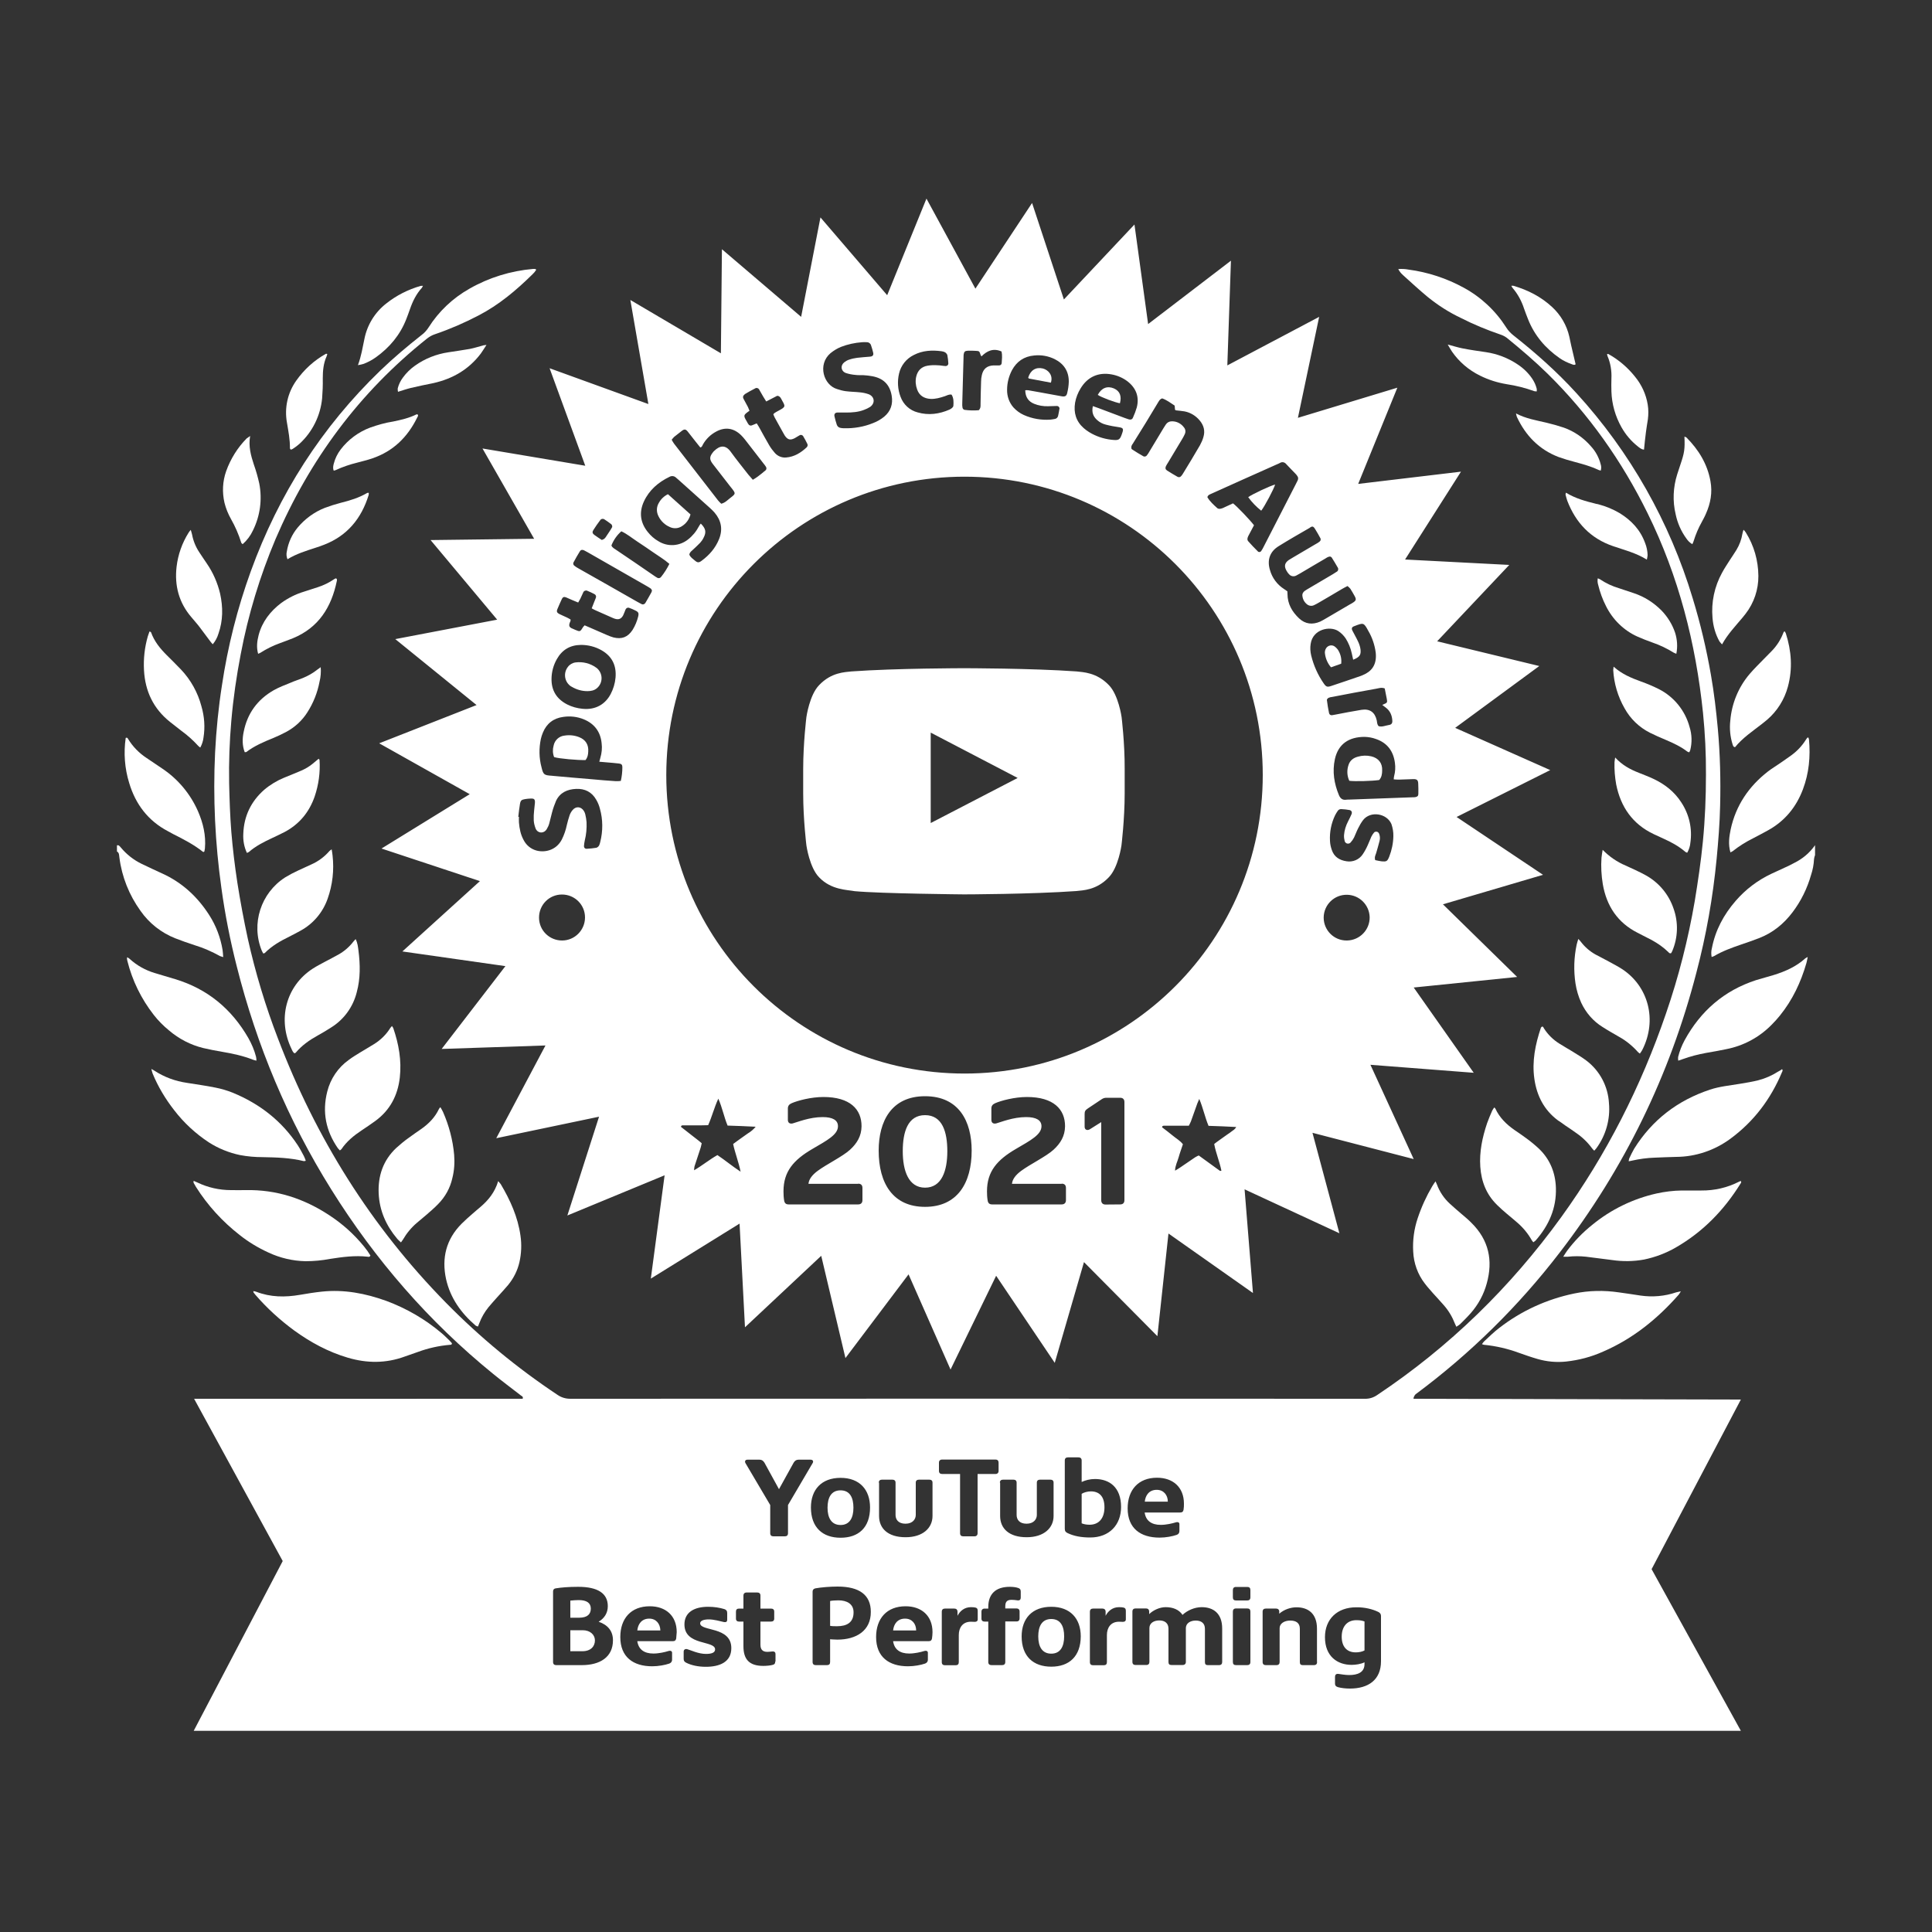 <?xml version="1.0" encoding="utf-8"?>
<!-- Generator: Adobe Illustrator 26.0.1, SVG Export Plug-In . SVG Version: 6.00 Build 0)  -->
<svg version="1.1" id="b340caa6-704e-4f60-95f4-53dc6943dae7"
	 xmlns="http://www.w3.org/2000/svg" xmlns:xlink="http://www.w3.org/1999/xlink" x="0px" y="0px" viewBox="0 0 1500 1500"
	 style="enable-background:new 0 0 1500 1500;" xml:space="preserve">
<rect x="0" y="0" width="1500" height="1500" fill="#333333" stroke="none"/>
<style type="text/css">
	.st0{fill:#FFFFFF;}
</style>
<g id="Artwork_5_00000086676840827519973360000017079428495414086290_">
	<path class="st0" d="M291.7,277.5c10.8-7.7,19-17.5,23.8-29.9c1-2.5,1.9-5.1,2.8-7.6c2.1-6.1,4.9-11.8,9.3-16.6
		c0.3-0.5,0.6-1,0.8-1.5c-0.6,0-1.3,0-1.9,0.1c-9.7,2.8-18.8,7.4-26.7,13.7c-8.8,6.9-14.8,16.7-16.9,27.6c-1.4,6.6-2.4,13.2-5,20.2
		c1.9-0.4,3-0.5,4.1-0.9C285.4,281.4,288.7,279.6,291.7,277.5z"/>
	<path class="st0" d="M1183.2,239.4c1,2.9,2.1,5.7,3.2,8.5c5,12.6,13.4,22.4,24.4,30.1c3,2.1,6.4,3.7,9.9,4.9
		c0.8,0.3,1.8,0.7,2.6-0.1c-1.2-5-2.4-10-3.5-14.9c-0.5-2.2-0.9-4.4-1.4-6.6c-2-8.8-6.7-16.8-13.3-22.9c-8.6-8-18.8-13.2-30-16.5
		c-0.6-0.1-1.1-0.1-1.7,0c0.3,0.6,0.6,1.2,1,1.7C1178.3,228.1,1181.3,233.6,1183.2,239.4z"/>
	<path class="st0" d="M179.3,402.9c3.3,5.8,6,12,8,18.4c0.1,0.4,0.6,0.7,1.1,1.2c3.4-3,6.1-6.6,8-10.7c5.6-11.3,7.3-24.1,4.9-36.4
		c-1.1-5-2.5-9.9-4.2-14.7c-2.3-7-4.3-14.1-2.9-22.2c-0.9,0.6-1.8,1.2-2.7,1.9c-7.1,7.2-12.5,15.9-15.9,25.4
		c-2.8,7.9-3.2,16.4-1.3,24.6C175.4,394.8,177.1,399,179.3,402.9z"/>
	<path class="st0" d="M1251.1,293.9c-0.1,3.3-0.1,6.7,0,10c0.3,9.8,3,19.3,7.8,27.8c3.2,5.7,7.5,10.8,12.7,14.9
		c1.3,1,2.6,2.3,4.8,2.5c0.5-4.8,0.9-9.2,1.5-13.6c0.4-3.3,1-6.6,1.5-9.9c0.5-3.8,0.5-7.7-0.1-11.4c-1.3-8.1-4.8-15.6-10-21.9
		c-5.7-7.1-12.7-13.1-20.7-17.5c-0.2-0.1-0.5,0.1-0.9,0.2c0.1,0.4,0.2,0.9,0.3,1.3C1250.4,281.8,1251.4,287.9,1251.1,293.9z"/>
	<path class="st0" d="M287.6,331.9c-9.2,3.4-17.3,9.4-23.2,17.2c-2.4,3.2-4.2,6.8-5.2,10.7c-0.5,1.8-0.9,3.6-0.1,5.6
		c0.5-0.1,1-0.2,1.5-0.4c5.4-2.5,11-4.4,16.7-5.8c4-1.1,8-2,12-3.4c16-5.5,27.1-16.4,34.5-31.4c0.4-0.8,1.2-1.6,0.5-2.6
		c-0.3,0-0.7-0.2-0.9-0.1c-5.8,2.9-12,4.3-18.3,5.6C299.2,328.2,293.3,329.9,287.6,331.9z"/>
	<path class="st0" d="M1309.3,418.1c1.2,1.8,2.7,3.3,4.6,4.4c0.4-0.7,0.7-1.5,1-2.3c1.6-5.2,3.7-10.2,6.4-15
		c1.1-2.1,2.3-4.2,3.2-6.4c3.6-8.1,5.1-16.4,3.5-25.2c-2.4-13.4-9.2-24.4-18.6-33.9c-0.5-0.3-1-0.6-1.6-0.7c0.4,9.7,0,12.5-3.2,21.9
		c-0.8,2.4-1.6,4.9-2.4,7.3c-3.2,10.1-3.7,20.9-1.2,31.2C1302.4,406.1,1305.2,412.5,1309.3,418.1z"/>
	<path class="st0" d="M1372.6,599c-14.9,11.6-24.9,26.4-28.9,44.9c-1.2,5.8-2,11.6-0.2,17.9c0.6-0.3,1.2-0.6,1.7-0.9
		c4.9-3.9,10.2-7.2,15.8-10c4-2.1,7.9-4.1,11.8-6.3c13-7.2,21.8-18,27-31.8c4.7-12.5,5.9-25.4,4.7-38.6c-0.1-0.6-0.3-1.1-0.5-1.6
		c-0.4,0.1-0.7,0-0.7,0.1c-0.5,0.6-1,1.2-1.4,1.9c-2.9,4.6-6.7,8.6-11.1,11.8c-3,2.2-6,4.2-9,6.3S1375.4,596.8,1372.6,599z"/>
	<path class="st0" d="M1335,498c0.6,0.8,1.3,1.6,2,2.3c4.4-8,10.4-14.2,15.9-20.8c0.8-1,1.6-2,2.4-3c6.5-8.4,10-18.8,9.9-29.4
		c-0.1-11.9-3.4-23.5-9.7-33.6c-0.5-0.8-1.1-1.5-1.8-2.2c-0.4,1-0.7,2-0.9,3.1c-0.7,4.4-2.3,8.7-4.6,12.5c-1.6,2.7-3.5,5.3-5.2,8
		c-2,3.2-4.2,6.4-6,9.8c-5.9,10.7-8.5,22.9-7.4,35.1C1330.1,486.2,1331.9,492.5,1335,498z"/>
	<path class="st0" d="M1343.4,559.5c-0.7,6.2-0.1,12.5,1.8,18.5c0.3,0.8,0.4,1.9,1.9,2.1c5.9-7.3,13.8-12.5,21.2-18.3
		c1.2-1,2.5-2,3.7-3c7.8-6.7,13.4-15.6,16.1-25.6c3.8-14,2.8-27.8-1.6-41.5c-0.2-0.5-0.5-1-0.8-1.5c-0.4,0.2-0.6,0.2-0.7,0.3
		c-0.2,0.4-0.5,0.8-0.6,1.3c-2,5.1-5,9.7-8.8,13.6c-2,2.1-4.1,4.1-6,6.1c-3.8,3.9-7.7,7.7-11.2,11.8
		C1349.7,533.5,1344.5,546.2,1343.4,559.5z"/>
	<path class="st0" d="M225.1,348.1c0,0.2,0.3,0.5,0.6,1c0.6-0.1,1.1-0.3,1.6-0.6c1.9-1.2,3.6-2.5,5.3-4c10-9.2,16.2-21.8,17.5-35.3
		c0.4-5.1,0.6-10.2,0.5-15.3c0-6,0.5-11.8,3-17.3c0.2-0.6,0.4-1.2,0.5-1.8c-0.5-0.1-0.9-0.2-1.1-0.1c-9.1,5.1-16.9,12.2-22.9,20.7
		c-6.8,9.5-9.4,21.3-7.3,32.8C223.9,334.8,225.2,341.4,225.1,348.1z"/>
	<path class="st0" d="M186,958.8c6.9,5.5,14.4,10,22.5,13.7c9,4.2,18.8,6.5,28.7,6.7c6.4,0,12.8-0.6,19.1-1.8
		c9.6-1.5,19.3-2.8,29.1-1.7c0.7,0.1,1.6,0.4,2.2-0.9c-1.5-2.5-3.2-4.9-5.1-7.2c-7.6-9.3-16.6-17.4-26.7-24
		c-19.7-13-41.2-20.1-65-19.6c-3.8,0.1-7.7,0-11.5,0c-9,0-17.9-2-26-5.9c-0.8-0.4-1.7-0.7-3-1.3c0,1-0.1,1.3,0,1.5
		c0.6,1.1,1.2,2.2,1.9,3.3C161.3,936,172.8,948.5,186,958.8z"/>
	<path class="st0" d="M186.4,896.8c5.8,1.1,11.7,1.6,17.6,1.6c10.7,0.2,21.4,0.5,31.9,3.1c0.5,0,1-0.1,1.5-0.3
		c-0.4-1.2-0.9-2.5-1.5-3.7c-1.5-2.8-3-5.7-4.7-8.3c-12.5-19-29.7-32.3-50.7-40.9c-4.3-1.7-8.7-3-13.3-3.9
		c-7.4-1.5-14.8-2.5-22.2-3.7c-8.9-1.3-17.4-4.4-24.9-9.3c-0.6-0.4-1.4-0.8-2.6-1.5c0.3,1.2,0.6,2.4,1,3.6
		c4.2,10.2,9.9,19.7,16.7,28.4c7.5,9.8,16.6,18.2,26.9,25C169.6,891.7,177.8,895,186.4,896.8z"/>
	<path class="st0" d="M136.1,728.5c4.9,1.9,9.9,3.7,14.9,5.3c6.9,2.1,13.5,5,19.8,8.5c0.8,0.3,1.7,0.6,2.5,0.8
		c-0.2-2.2-0.2-3.9-0.5-5.6c-1.6-9.6-5.1-18.9-10.4-27.1c-9.1-14.2-21-25.2-36.4-32.2c-5.4-2.5-10.7-4.9-16-7.5
		c-6.2-3-11.7-7.3-16.1-12.6c-0.5-0.6-1-1.2-1.7-1.7c-0.3-0.2-0.9-0.1-1.4-0.1v4.8c1.9,1,1.6,3,1.9,4.7c1.9,15,7.6,29.2,16.4,41.4
		C115.8,716.8,125.2,724.2,136.1,728.5z"/>
	<path class="st0" d="M130.3,645.3c1.4,0.8,2.8,1.5,4.2,2.3c8,4,15.9,8.1,23,13.7c0.2,0.1,0.4,0.2,0.6,0.2c0.4-0.3,0.5-0.4,0.6-0.5
		c0.2-0.8,0.3-1.6,0.4-2.3c0.9-10.1-1.4-19.7-5.4-28.9c-5.9-13.4-15.4-24.8-27.6-33c-4.1-2.8-8.2-5.5-12.3-8.3
		c-5.8-3.8-10.7-8.8-14.3-14.7c-0.4-0.7-0.7-1.4-1.9-0.9c-1.7,11.7-0.8,23.7,2.7,35C105.2,624.3,114.9,637.2,130.3,645.3z"/>
	<path class="st0" d="M132,560.5c2.9,2.3,5.8,4.5,8.7,6.8c4.8,3.5,9.2,7.4,13.2,11.8c0.5,0.5,1,0.9,1.6,1.3c1.3-2.4,2.2-5.1,2.5-7.8
		c1.3-8.1,0.7-16.3-1.6-24.2c-2.8-10.7-8.3-20.6-15.9-28.6c-3.6-3.8-7.4-7.5-11.1-11.2c-5.1-5.1-9.6-10.6-12.1-17.6
		c-0.1-0.3-0.7-0.5-1.1-0.8c-0.3,0.5-0.5,1-0.6,1.4c-0.3,0.8-0.5,1.5-0.8,2.3c-2.5,8.6-3.5,17.6-3,26.5
		C112.7,536.7,119.1,550.2,132,560.5z"/>
	<path class="st0" d="M131.2,800c7.7,6.6,16.8,11.3,26.6,13.7c4.8,1.1,9.7,2.1,14.6,2.9c8.2,1.4,16.3,3.1,24.1,6.2
		c0.7,0.3,1.5,0.4,2.6,0.7c0-1-0.1-2-0.3-3c-1.3-5.1-3.4-10-6-14.6c-13-22.6-31.7-38.1-56.8-45.7c-5.4-1.6-10.7-3.2-16.1-4.8
		c-7.1-2.2-13.6-5.8-19.1-10.8c-0.6-0.5-1.2-0.9-1.9-1.4c-0.2,0.3-0.3,0.5-0.3,0.6c0,0.8,0.1,1.6,0.3,2.3
		c3.8,15.2,10.8,29.5,20.5,41.9C122.9,792.5,126.9,796.5,131.2,800z"/>
	<path class="st0" d="M250,1002.8c-5.7,0.6-11.4,1.5-17.1,2.5c-11.6,2-22.9,1.9-34-2.4c-0.7-0.2-1.4-0.4-2.2-0.5
		c0.1,0.7,0.1,0.9,0.1,1c0.5,0.6,1,1.3,1.5,1.9c8.9,10.3,19,19.5,30,27.6c12.8,9.3,26.5,16.7,41.7,21.2c14.9,4.4,29.6,4.5,44.3-0.9
		c3.3-1.2,6.6-2.3,10-3.5c8.1-3,16.6-4.9,25.2-5.6c0.6,0,1.3,0,1.4-1.2c-0.5-0.6-1.1-1.3-1.8-2c-2.1-2-4.1-4.1-6.3-5.9
		c-12.7-10.8-27.3-19.2-42.9-25C283.8,1004.2,267.3,1001,250,1002.8z"/>
	<path class="st0" d="M200.8,493.1c-1.2,4.7-1.8,9.4-0.4,14.5c0.6-0.2,1.2-0.5,1.8-0.8c4.7-3,9.7-5.5,15-7.4
		c3.4-1.3,6.9-2.5,10.3-3.9c19.9-8.2,29.8-24.1,34-44.4c0.1-0.7,0.4-1.5-0.6-2.1c-0.4,0.1-0.8,0.3-1.2,0.5c-4.1,2.8-8.5,5-13.3,6.5
		c-3.5,1.2-7,2.2-10.5,3.4c-6.3,1.9-12.2,4.9-17.5,8.7C209.8,474.6,203.5,482.8,200.8,493.1z"/>
	<path class="st0" d="M1189.6,294c-3-4.4-6.8-8.1-11.2-11c-7.4-5-15.9-8.3-24.8-9.6c-6-0.9-12-1.7-18-2.9c-3.6-0.7-7-1.8-11.6-3
		c1.4,2.3,2.3,4,3.4,5.6c5.5,7.9,12.9,14.2,21.6,18.5c6.6,3.3,13.6,5.5,20.9,6.7c7.3,1.1,14.4,2.9,21.3,5.4c0.6,0.1,1.3,0.2,1.9,0.2
		c0.1-0.7,0.1-1.4,0-2.1C1192.4,299,1191.2,296.4,1189.6,294z"/>
	<path class="st0" d="M1290.1,474.1c-6.1-6.2-13.5-10.9-21.7-13.6c-3.8-1.3-7.6-2.5-11.4-3.8c-5.2-1.5-10.2-3.9-14.7-6.9
		c-0.6-0.3-1.2-0.6-1.8-0.8c-0.3,1.7-0.2,3.4,0.3,5c1.4,5.8,3.4,11.3,6.1,16.6c5.2,10.4,13.7,18.8,24.3,23.6
		c3.8,1.7,7.7,3.2,11.6,4.6c5.9,2,11.5,4.7,16.8,8c0.6,0.3,1.3,0.6,1.9,0.8c1.1-5.5,0.7-11.2-1-16.5
		C1298.4,484.9,1294.8,479,1290.1,474.1z"/>
	<path class="st0" d="M1235.2,346.5c-5.7-6.6-12.9-11.6-21.1-14.5c-4.5-1.5-9.1-2.8-13.8-3.9c-7.6-1.8-15.4-3-23.3-7.1
		c0.2,0.9,0.4,1.8,0.7,2.7c6.8,14.5,17.2,25.3,32.3,31.1c4.2,1.5,8.5,2.8,12.8,3.9c6.2,1.7,12.3,3.3,18.1,6.1
		c0.6,0.2,1.3,0.4,1.9,0.6c0.5-1.6,0.5-3.3,0-4.8C1241.5,355.4,1238.9,350.5,1235.2,346.5z"/>
	<path class="st0" d="M1257.5,398.4c-5.1-3-10.6-5.3-16.3-6.8c-0.6-0.2-1.2-0.3-1.9-0.4c-8-2-16-4.1-23.5-8.7
		c-0.2,1-0.4,1.3-0.3,1.6c0.4,1.6,0.8,3.1,1.3,4.6c6.6,17.2,18.1,29.4,35.8,35.4c8.7,3,17.7,5.2,26,10.4c0.3-1.2,0.5-2.3,0.6-3.5
		c-0.1-3.2-0.7-6.3-1.9-9.3C1273.6,411.4,1266.6,404,1257.5,398.4z"/>
	<path class="st0" d="M1311.8,564.5c-3.4-12.7-12-23.4-23.7-29.4c-4.6-2.3-9.3-4.3-14.1-6c-7.4-2.7-14.6-5.6-21.2-11.5
		c-0.1,0.9-0.2,1.8-0.3,2.7c0.6,10.4,3.6,20.5,8.8,29.6c4.5,8.2,11.4,14.8,19.7,19c4,2,8.1,3.8,12.2,5.5c5.9,2.5,11.7,5.2,16.8,9.1
		c0.5,0.3,1,0.5,1.5,0.6c0.3-0.5,0.6-1.1,0.8-1.7C1313.8,576.5,1313.6,570.2,1311.8,564.5z"/>
	<path class="st0" d="M1295.3,739.2c0.5,0.5,1,1.3,2.2,0.8c0.3-0.5,0.6-1,0.8-1.5c4.5-10.5,4.9-22.4,1-33.2
		c-3.7-10.9-11.3-20-21.3-25.6c-2.6-1.5-5.4-2.8-8.1-4.1c-2.6-1.2-5.2-2.4-7.8-3.6c-6.7-2.8-12.7-7-17.8-12.2c-0.3,2-0.7,4-0.9,6.1
		c-0.5,6.9-0.1,13.8,1,20.5c2.9,16.9,11.4,29.9,27,37.8c3.7,1.9,7.4,3.8,11.1,5.7C1287.2,732.5,1291.5,735.5,1295.3,739.2z"/>
	<path class="st0" d="M1310,662c1.3-2.4,2.2-5,2.4-7.7c1.6-10.9-0.9-21.9-6.9-31.1c-5.4-8.5-13-14.4-22-18.6
		c-3.6-1.7-7.4-3.1-11.1-4.6c-6.6-2.6-12.8-5.8-18.4-11.9c-0.2,1.9-0.5,2.8-0.5,3.7c-0.2,5.8,0.3,11.5,1.3,17.2
		c3.5,17.5,12.7,30.8,29.1,38.6c2.6,1.2,5.2,2.4,7.8,3.6c6,2.7,11.7,5.8,16.7,10.1C1309,661.8,1309.5,662,1310,662z"/>
	<path class="st0" d="M1377.1,757c-4.6,1.4-9.2,2.6-13.8,4c-24.8,8.1-43,24-55.4,46.7c-2.2,4.1-3.9,8.4-5,12.9
		c-0.1,1-0.1,1.9,0.1,2.9c1.4-0.5,2.5-0.8,3.5-1.2c5.8-2.1,11.9-3.7,18-4.8c5.2-0.9,10.4-1.8,15.6-2.9c13.5-2.6,25.8-9.2,35.4-19
		c2.3-2.3,4.4-4.6,6.4-7.1c9.8-12.1,16.3-25.9,20.6-40.8c0.4-1.4,0.6-2.8,1-4.7c-0.7,0.3-1.3,0.7-1.9,1.1
		C1394.5,750.5,1386.1,754.2,1377.1,757z"/>
	<path class="st0" d="M1380.5,832c-4.7,3-9.9,5.3-15.3,6.7c-4.8,1.2-9.7,2-14.6,2.8c-7.7,1.3-15.5,2-23,4.5
		c-25,8.3-44.8,23.4-58.8,45.8c-1.4,2.5-2.7,5-3.9,7.7c-0.2,0.7-0.3,1.4-0.4,2.1c1.2-0.2,1.9-0.3,2.6-0.5c5.8-1.3,11.6-2.1,17.6-2.3
		c5.6-0.2,11.2-0.5,16.8-0.6c15.1-0.1,29.8-5.1,42-14.1c18.2-13.4,31.3-30.8,40-51.6c0.3-0.7,0.9-1.4,0.1-2.4
		C1382.6,830.8,1381.6,831.5,1380.5,832z"/>
	<path class="st0" d="M1393,670c-2.4,1.3-4.8,2.5-7.3,3.6c-3.5,1.6-7,3.2-10.4,4.8c-10.6,5-20,12.1-27.7,21
		c-9.3,10.7-15.8,22.8-18.5,36.8c-0.6,2.2-0.6,4.5-0.2,6.8c0.7-0.2,1.3-0.4,1.9-0.7c6.6-3.9,13.8-6.5,21.1-9c4.7-1.6,9.4-3.2,14-5
		c10.5-4.1,19-11,25.8-20c6.6-8.7,11.4-18.5,14.4-29c1.3-3.9,2.1-8,2.3-12.2c0.1-1.1,0.4-2.2,0.8-3.2v-7.7
		C1405,662.2,1399.5,666.8,1393,670z"/>
	<path class="st0" d="M1134.7,942.5c-3-2.6-6.1-5.2-9-7.9c-4.5-4.1-8-9.3-10.1-15c-0.2-0.6-0.5-1.1-1.1-2.4
		c-1.1,1.7-1.9,2.7-2.5,3.8c-4.6,7.8-8.4,16.1-11.3,24.8c-2.8,8.3-4,17.2-3.5,25.9c0.4,9,3.5,17.7,9,24.8c2,2.7,4.3,5.1,6.5,7.7
		c2.8,3.1,5.6,6.1,8.3,9.2c3.7,4.2,6.6,9.1,8.6,14.3c0.3,0.7,0.6,1.4,1.1,2.4c1-0.6,2-1.3,2.9-2c2.8-2.8,5.7-5.6,8.3-8.6
		c5.8-6.6,10.1-14.5,12.4-23c5-17.9,1.6-33.8-11.9-47.1C1140.1,947,1137.4,944.8,1134.7,942.5z"/>
	<path class="st0" d="M1150.6,1043.6c0.5,0.2,1,0.4,1.6,0.5c9.2,0.9,18.3,3,27,6.2c4.8,1.7,9.6,3.4,14.5,4.8
		c7.2,2.1,14.8,2.8,22.3,2c9.9-1.1,19.5-3.6,28.6-7.7c23.2-10,42.3-25.5,58.8-44.3c0.6-0.8,1.1-1.7,1.6-2.5
		c-1.7,0.4-2.7,0.5-3.7,0.8c-8.8,3-18.2,3.8-27.4,2.5c-5.7-0.9-11.4-1.7-17-2.5c-11.6-1.7-23.3-1.5-34.8,0.9
		c-21.2,4.4-41.1,13.5-58.2,26.8c-4.2,3.2-7.9,6.9-11.8,10.5C1151.6,1042.2,1151.1,1042.8,1150.6,1043.6z"/>
	<path class="st0" d="M1350.1,917.5c-9,4.6-19,6.9-29.1,6.8c-5.1,0-10.2,0-15.3,0c-6.6,0.1-13.1,0.9-19.5,2.3
		c-18.3,4.1-35.4,12.4-49.9,24.3c-7.4,5.9-14,12.7-19.6,20.2c-0.9,1.2-1.7,2.6-3,4.6c1.8,0,2.8,0.1,3.7,0c4.6-0.5,9.3-0.5,13.9,0
		c6.8,0.8,13.6,1.8,20.4,2.6c8.2,1.2,16.6,1.1,24.8-0.4c8.6-1.8,16.9-4.9,24.5-9.3c21.1-12.1,37.5-29,50.3-49.6
		c0.4-0.6,1-1.3,0.1-2.1C1350.9,917.2,1350.5,917.3,1350.1,917.5z"/>
	<path class="st0" d="M231.1,409.6c-4.4,5.3-7.3,11.7-8.4,18.5c-0.5,2-0.3,4.2,0.5,6.1c7-4.3,14.4-6.5,21.7-8.9
		c2.3-0.7,4.5-1.5,6.8-2.4c18-7,28.9-20.4,34.5-38.5c0.1-0.6,0.2-1.2,0.1-1.8c-0.6,0.1-0.9,0-1.2,0.1c-6.4,3.8-13.4,5.9-20.6,7.7
		c-4.2,1.1-8.3,2.4-12.3,3.9C244,397.5,236.7,402.9,231.1,409.6z"/>
	<path class="st0" d="M228.6,817.8c0.5-0.3,0.9-0.3,1.1-0.6c4.7-5.6,10.6-9.7,16.9-13.2c3.6-2,7.2-4.1,10.7-6.4
		c9.9-6.2,16.9-16,19.7-27.3c2.9-10.7,2.7-21.5,1.3-32.4c-0.4-2.8-0.6-5.7-2.2-8.8c-0.8,0.9-1.2,1.3-1.6,1.8
		c-3.2,4.2-7.2,7.7-11.9,10.3c-3.3,1.9-6.8,3.6-10.1,5.4s-6.5,3.4-9.6,5.4c-21.1,13.6-27.6,39.7-16.5,62.5
		C226.9,815.7,227.5,817,228.6,817.8z"/>
	<path class="st0" d="M263.9,893.2c0.4-0.3,0.8-0.6,1.2-1c4.1-6.1,9.7-10.6,15.7-14.6c3.6-2.4,7.2-4.8,10.6-7.3
		c11.4-8.3,17.4-19.8,19-33.6c1.5-13.3-0.8-26.1-5.1-38.6c-0.3-0.5-0.6-1-1-1.5c-0.4,0.5-0.8,0.9-1.2,1.4
		c-3.2,5.2-7.6,9.5-12.8,12.7c-3.4,2.1-6.9,4.1-10.3,6.2c-3.1,1.9-6.3,3.8-9.2,6c-8.3,5.9-14.2,14.6-16.7,24.5
		c-4.1,16-1.1,30.7,8.3,44.2C262.8,892,263.4,892.7,263.9,893.2z"/>
	<path class="st0" d="M369.3,1029.2c0.6,0.3,1.1,0.6,1.8,0.7c0.4-1,0.7-1.7,1-2.5c1.7-4.5,4.1-8.7,7.1-12.4c2.2-2.7,4.6-5.3,6.9-7.9
		c2.8-3.1,5.6-6.1,8.3-9.3c4.3-5.2,7.4-11.3,8.9-17.9c1.5-6.7,1.8-13.7,0.8-20.5c-2-14.5-7.9-27.5-15.3-40c-0.6-0.8-1.3-1.6-2-2.4
		c-2.6,8.7-7.6,14.8-13.8,20.1c-2.1,1.8-4.2,3.5-6.2,5.3c-2.9,2.5-5.8,5.1-8.5,7.8c-11.9,12-15.5,26.5-12,42.8
		C349.6,1007.8,358,1019.5,369.3,1029.2z"/>
	<path class="st0" d="M204.4,740.3c0.6-0.2,1-0.2,1.2-0.4c5.5-5.6,12.1-9.3,19-12.7c3-1.5,6-3.1,8.9-4.7
		c9.8-5.4,17.2-14.2,20.9-24.8c3.8-10.7,5.1-22.2,3.8-33.5c-0.1-1.4-0.4-2.8-0.7-4.8c-0.6,0.4-1.2,0.8-1.7,1.3
		c-3.9,4.5-8.7,8.1-14.2,10.5c-3.3,1.6-6.7,3-10,4.6c-3.5,1.6-6.9,3.4-10.2,5.4c-18.9,12.1-26.6,36-18.2,56.8
		C203.5,738.8,204,739.5,204.4,740.3z"/>
	<path class="st0" d="M308.4,961.8c0.9,1,1.9,1.9,2.9,2.8c0.5-0.7,1-1.4,1.5-2.1c2.9-5,6.6-9.5,11-13.2c2.3-2,4.7-3.9,7-5.9
		c3.1-2.7,6.3-5.4,9.2-8.4c5.6-5.6,9.5-12.6,11.2-20.3c1.5-5.9,1.9-12,1.4-18.1c-1-11.5-4-22.7-8.6-33.2c-0.5-1.2-1.3-2.4-2.1-3.8
		c-0.4,0.4-0.8,0.9-1.1,1.4c-3,6.4-7.8,11.3-13.4,15.3c-3.4,2.4-6.9,4.7-10.2,7.2c-3.4,2.4-6.6,5.1-9.7,7.9
		c-10,9.5-14.1,21.5-13.5,35.1S299.9,951.7,308.4,961.8z"/>
	<path class="st0" d="M193.2,661.5c5.4-4.7,11.6-7.8,18-10.8c3.3-1.6,6.7-3.1,9.9-4.8c11.4-6.1,19-15.4,23.2-27.5
		c3.1-9.1,4.4-18.7,3.8-28.3c0-0.3-0.5-0.7-0.7-1c-7.9,6.8-9.5,7.7-19.7,11.8c-2.4,1-4.8,1.9-7.1,2.9c-5.6,2.3-10.9,5.5-15.5,9.4
		c-10.2,9-15.7,20.4-16.2,34c-0.3,5.2,0.6,10.3,2.8,15C192.2,662,192.7,661.8,193.2,661.5z"/>
	<path class="st0" d="M155,486.9c2.9,3.8,5.7,7.7,8.6,11.5c0.4,0.6,1,1.1,1.6,1.8c2-2.4,3.5-5.2,4.4-8.2c3.6-10.2,3.6-20.6,1.3-31.1
		c-2-8.4-5.5-16.4-10.4-23.5c-1.9-2.9-4-5.8-5.9-8.8c-2.7-4.1-4.6-8.8-5.5-13.7c-0.2-1-0.6-2-1-3.5c-0.6,0.7-1.2,1.4-1.7,2.2
		c-5,8-8.2,17-9.3,26.4c-1.7,14.7,1.8,27.9,11.5,39.2C150.7,481.8,153,484.2,155,486.9z"/>
	<path class="st0" d="M190,584c0.6-0.1,1,0,1.2-0.1c6.4-4.9,13.8-8,21.2-11c3.4-1.4,6.7-3,9.9-4.7c6.7-3.6,12.3-8.8,16.3-15.1
		c4.7-7.3,7.9-15.4,9.5-23.9c0.9-3.6,1.2-7.4,0.9-11.2c-1.2,0.9-1.9,1.3-2.5,1.8c-3.5,2.8-7.4,5-11.6,6.7c-2.9,1.2-6,2.1-8.9,3.4
		c-4.6,1.9-9.3,3.6-13.5,6c-12.6,7.2-20.5,18-23.3,32.3C188.1,573.3,188,578.8,190,584z"/>
	<path class="st0" d="M1215.1,873.7c2.8,1.9,5.6,3.7,8.3,5.7c4.9,3.3,9.2,7.4,12.7,12.2c0.5,0.6,1.1,1.3,1.7,1.8
		c0.7-0.8,1.2-1.4,1.7-2c7.3-10,10.8-22.4,9.7-34.8c-0.7-13.1-7.1-25.3-17.6-33.2c-2.8-2.1-5.8-4-8.8-5.8c-3.9-2.5-8-4.7-11.9-7.2
		c-4.9-3-9.1-7.1-12.2-12c-0.4-0.6-0.5-1.6-1.6-1.3c-0.2,0.3-0.6,0.5-0.7,0.7c-4.4,13-7.1,26.2-5.1,40c1.9,13,7.5,24,18.2,32
		C1211.4,871,1213.2,872.3,1215.1,873.7z"/>
	<path class="st0" d="M1271.6,816.7c0.5,0.5,1,0.9,1.6,1.3c0.7-0.9,1.3-1.9,1.9-2.9c11.8-23.3,4.6-49.4-15.7-62.7
		c-3.2-2.1-6.6-3.8-10-5.7s-7.1-3.7-10.6-5.6c-4.5-2.5-8.4-5.9-11.5-10c-0.4-0.6-1-1.1-1.9-2.1c-0.6,1.9-1,3.2-1.3,4.5
		c-2.1,9.9-2.4,20-0.9,30c0.8,5.2,2.3,10.3,4.5,15.1c3.6,7.7,9.3,14.3,16.6,18.8c4.2,2.7,8.5,5.1,12.8,7.6
		C1262.5,808,1267.4,812,1271.6,816.7z"/>
	<path class="st0" d="M336.7,297.4c14.9-3.4,27.3-10.6,36.6-22.9c1.4-1.9,2.6-4,4.4-6.7c-1.4,0.2-1.9,0.2-2.3,0.3
		c-3.5,0.9-7,2.1-10.6,2.8c-5.5,1-11,1.7-16.6,2.6c-9.4,1.4-18.3,4.9-26,10.4c-3.7,2.6-6.9,5.8-9.5,9.4c-1.8,2.4-3.1,5.2-3.9,8.2
		c-0.1,0.9,0,1.8,0.2,2.7c3.5-1.1,6.7-2.2,10-3C324.8,299.8,330.8,298.6,336.7,297.4z"/>
	<path class="st0" d="M1169.7,942.2c2.8,2.4,5.7,4.7,8.4,7.1c4.5,3.9,8.3,8.5,11.2,13.7c0.4,0.5,0.8,1.1,1.2,1.5
		c0.6-0.4,1.1-0.8,1.7-1.3c10.3-11.7,16.3-25.1,15.8-41c-0.4-11.7-4.5-21.9-12.9-30.1c-3.3-3.1-6.7-5.9-10.3-8.5
		c-2.9-2.2-6-4.2-9-6.3c-6.3-4.4-11.6-9.6-14.8-16.6c-0.2-0.3-0.5-0.6-0.8-0.9c-0.6,0.7-1.1,1.5-1.6,2.4c-1.4,3.2-2.8,6.4-4,9.8
		c-3.7,11-6.1,22.2-5.3,33.9c0.8,11.4,4.7,21.5,13,29.6C1164.6,937.8,1167.1,940,1169.7,942.2z"/>
	<path class="st0" d="M979.2,396.5c2.6-3.2,9.9-17,10.8-20.3c-3.5,0.8-17.8,7.5-20.9,9.8C972,390,975.4,393.5,979.2,396.5z"/>
	<path class="st0" d="M864.9,301.6c-5.1-2.2-9.7-0.5-12.6,5c3,2,13.2,5.8,17.2,6.5C871,307.5,869.4,303.6,864.9,301.6z"/>
	<path class="st0" d="M443.9,533.2c3.7,2.2,7.8,3.4,12.1,3.4c2.6,0,5.4-0.4,7.7-2.5c4.2-3.8,4.5-10.3,0.6-14.5
		c-0.4-0.5-0.9-0.9-1.5-1.3c-4.6-3.3-10.3-4.7-15.9-4c-2.4,0.3-4.6,1.6-6,3.5c-3.5,4.5-2.8,11,1.7,14.6
		C443.1,532.8,443.5,533,443.9,533.2z"/>
	<path class="st0" d="M798.9,293.9c5.6,1.1,11.2,2.1,17,3.2c1.9-5.7-2-9.9-6.2-11c-5.4-1.3-9.7,1.3-11.4,7.1
		C798.5,293.5,798.7,293.9,798.9,293.9z"/>
	<path class="st0" d="M520.1,409.2c3,1.4,6.4,1.2,9.2-0.6c3.4-2,5.8-5.4,6.8-9.2c-5.8-5.2-11.6-10.4-17.5-15.7
		c-2.9,1.4-5.4,3.7-7,6.6c-2,3.2-2.1,7.2-0.3,10.6C513.1,404.6,516.3,407.6,520.1,409.2z"/>
	<path class="st0" d="M449.6,572.3c-3.6-1.4-7.5-1.8-11.2-1.2c-4.3,0.4-7.8,3.6-8.6,7.9c-0.8,2.9-0.7,6,0.4,8.8
		c3.6,1.2,18.6,2.5,24.4,2.3c1.7-2.1,2-4.3,2.1-6.5C457.1,578.2,454.7,574.3,449.6,572.3z"/>
	<path class="st0" d="M1064.6,587.2c-3.4-0.8-7-0.7-10.4,0.3c-3.4,0.9-6.1,2.9-7.2,6.4c-1.4,4-1.2,8.5,0.6,12.3
		c4.4,0.6,17.9,0.2,23.2-0.6c1.9-2.1,2.3-4.7,2.3-7.4C1073.4,592.5,1070.2,588.5,1064.6,587.2z"/>
	<path class="st0" d="M454.4,361.6l-79.8-13.4l40.1,70.1l-80.4,1l51.7,61.8l-79.1,15.1l63.1,51.2l-75.6,29.7l70.3,39.5l-68.5,42.2
		l76.4,25.3l-60.2,54.6l80,11.4l-49.5,64.3l80.6-2.7l-38.2,72l79.8-16.7l-24.6,76.7l75.5-31.2l-10.7,80.2l68.9-42.7l4.2,80.5
		l59.2-55.5l18.8,79.4l49-65l32.6,73.9l35.4-72.8l45.5,67.6l22.7-78.2l57,57.5l8.6-79.7l65.6,46.2l-6.5-80.5l73.6,34.1l-20.9-78
		l78.6,20.4l-33.6-73.2l80.2,6.2l-46.6-66.2l80.3-8.2l-57.6-56.4l77.7-22.9l-67.1-44.9l72.7-36.4l-73.8-32.8l65.3-48l-79.3-19.2
		l56-59.3l-80.9-4.2l43.4-68.2l-79.8,9.5l30.4-74.7l-77.2,23.4l16.5-78.4l-71.3,37.7l2.8-81.3l-64.3,49.2l-10.6-77.3L826,232.5
		l-24.7-74.9l-44,66.5l-38-69.9l-30.5,75L637,168.8l-15,77.2l-61.5-52.5l-0.8,80.8l-70.3-41.4l14,80.8l-76.7-27.8L454.4,361.6z
		 M666.3,919c2.1,0,3.3,1.1,3.3,3.3v9.5c0,2.1-1.2,3.3-3.3,3.3h-54.1c-2.1,0-3.1-1.1-3.4-3.1c-0.4-2.4-0.5-4.8-0.5-7.1
		c0-15.4,7.9-24.4,22.5-32.9c11.5-6.7,19.8-11.1,19.8-17.6c0-4.7-4.1-7.1-11.9-7.1c-10.2,0-19.5,3.9-23.2,4.9
		c-2.4,0.6-3.8-0.6-3.8-2.7v-8.9c0-2.2,1.2-3.3,3-4.1c4.6-2,15-4.8,24.6-4.8c20.6,0,29.7,9.5,29.6,22.8c-0.1,7.5-3.5,13.2-9,18.2
		c-5.7,5.2-18.1,11.2-25,16.3c-4.5,3.3-6.9,6.7-7.2,10.1h38.6L666.3,919L666.3,919z M682.2,893.3c0-22.6,9.8-42.2,36-42.2
		c26.4,0,36.2,19.6,36.2,42.2c0,25.3-11.2,43.7-36.2,43.7C693.3,937,682.2,918.8,682.2,893.3z M700.9,893.8c0,15,4.4,28.3,17.3,28.3
		c13,0,17.3-13.2,17.3-28.3c0-14.9-3.8-28-17.3-28C704.8,865.8,700.9,878.8,700.9,893.8z M824.3,919c2.1,0,3.3,1.1,3.3,3.3v9.5
		c0,2.1-1.2,3.3-3.3,3.3h-54.1c-2.1,0-3.1-1.1-3.4-3.1c-0.4-2.4-0.5-4.8-0.5-7.1c0-15.4,7.9-24.4,22.5-32.9
		c11.5-6.7,19.8-11.1,19.8-17.6c0-4.7-4.1-7.1-11.9-7.1c-10.2,0-19.5,3.9-23.2,4.9c-2.4,0.6-3.8-0.6-3.8-2.7v-8.9
		c0-2.2,1.2-3.3,3-4.1c4.6-2,15-4.8,24.6-4.8c20.6,0,29.7,9.5,29.6,22.8c-0.1,7.5-3.5,13.2-9,18.2c-5.7,5.2-18.1,11.2-25,16.3
		c-4.5,3.3-6.9,6.7-7.2,10.1h38.6L824.3,919L824.3,919z M858.3,935.2c-2.1,0-3.3-1.2-3.3-3.3v-60.7l-8.9,5.6c-1.8,1.1-4,0.5-4-2V865
		c0-2.1,0.4-3,2.5-4.4l10.8-7.2c0.9-0.6,2.1-1.1,3.5-1.1h10.8c2.1,0,3.3,1.2,3.3,3.3v76.2c0,2.2-1.2,3.3-3.3,3.3L858.3,935.2
		L858.3,935.2z M580.6,880c-1.8,1.3-3.6,2.6-5.5,3.9s-3.8,2.8-5.9,4.3c1.5,7.1,4.2,13.7,5.8,21.5c-6.7-4.4-12-8.9-18-12.9
		c-6.2,3.5-11.6,8-18.1,11.8c0-1,0.1-2,0.3-3c1.6-4.9,3.2-9.7,4.8-14.6c0.3-1,0.5-2.1,0.8-3.4c-2.7-2.4-5.6-4.4-8.3-6.6
		s-5.3-4.1-7.8-6.1c0.2-1.3,1.1-1.2,1.9-1.2c4.8,0,9.6,0,14.4,0c1.6,0,3.2-0.1,4.8-0.1c3-6.7,4.7-13.7,7.9-20.6
		c3.1,7,4.4,14.2,7.2,20.9c7.1,0.2,14,0.5,21.8,0.9C584.9,877,582.8,878.7,580.6,880L580.6,880z M956.4,878.3
		c-1.1,0.9-2.3,1.7-3.5,2.5l-3.1,2.2c-1.2,0.8-2.3,1.7-3.5,2.5s-2.3,1.7-3.6,2.7c1.3,7.1,4.2,13.7,5.6,20.7
		c-0.2,0.1-0.5,0.1-0.7,0.2c-0.2,0-0.3,0-0.5-0.1l-16.4-11.9c-1,0.4-1.9,0.9-2.9,1.5c-4,2.7-7.9,5.4-11.9,8.1
		c-1,0.7-2.1,1.3-3.6,2.2c0.1-4,1.9-7.1,2.8-10.4s2.2-6.7,3.3-10.1c-2.2-2.9-5.4-4.6-8-6.8s-5.5-4.3-8.2-6.4
		c0.2-1.3,1.2-1.2,1.9-1.2c4.5,0,8.9,0,13.4,0h5.5c0.6-1.1,1.1-2.2,1.6-3.3c1.7-4.6,3.3-9.3,5-14c0.4-1,0.8-1.9,1.5-3.5
		c3,7.1,4.4,14.2,7.2,20.9c7.1,0.2,14,0.5,21.5,0.9C958.7,877,957.4,877.5,956.4,878.3L956.4,878.3z M432.3,511.8
		c4.1-7.3,10.3-11,18.8-11.1c5.6,0,11.1,1.4,16,4.2c8.2,4.7,11.6,11.9,10.8,21.2c-0.4,4.5-1.7,8.8-3.8,12.8
		c-3.9,7.4-11.2,12.5-21.9,11.4c-4.1-0.4-8.2-1.5-11.9-3.4c-8.1-4.2-12.3-10.8-12.1-20.1C428.3,521.5,429.7,516.4,432.3,511.8z
		 M436.4,730.2c-9.9,0-17.9-7.9-17.9-17.8c0-9.9,7.9-17.9,17.8-17.9s17.9,7.9,17.9,17.8c0,0.1,0,0.2,0,0.2
		C454.1,722.2,446.2,730.2,436.4,730.2z M466,653.8c-0.2,0.9-0.5,1.9-0.9,2.7c-0.5,0.8-1.2,1.4-2.1,1.7c-2.5,0.4-5.1,0.7-7.6,0.8
		c-1,0.1-1.9-0.7-2-1.8c0-0.1,0-0.3,0-0.4c0.1-1.4,0.3-2.8,0.6-4.2c1.2-4.7,1.6-9.5,1.4-14.3c-0.2-2.1-0.5-4.1-1-6.1
		c-0.2-0.9-0.6-1.8-1.1-2.6c-2.2-3.5-6.2-3.8-8.8-0.6c-1,1.2-1.8,2.6-2.3,4.1c-0.8,2.4-1.5,4.9-2.1,7.4c-0.8,3.9-2.1,7.7-3.9,11.3
		c-4.5,8.7-13.7,10.3-19.9,8.5c-4.2-1.2-7.7-4.1-9.7-8c-2.4-4.3-3.3-9-3.7-13.8c-0.1-1.4,0-2.9,0-4.3h-0.5c0.4-3.3,0.7-6.7,1.3-10
		c0.5-2.8,1.2-3.3,4.1-3.8c1.4-0.2,2.9-0.4,4.3-0.4c2.7-0.1,3.4,0.6,3.2,3.5c-0.1,1.9-0.5,3.8-0.6,5.7c-0.3,2.5-0.4,5.1-0.3,7.7
		c0.1,2.2,0.7,4.4,1.5,6.5c1.7,3.7,6.2,4,8.5,0.5c0.9-1.5,1.7-3.1,2.1-4.8c0.8-2.7,1.3-5.6,2.1-8.3c0.8-3.1,1.9-6.1,3.1-9
		c3.1-6.5,8.8-9,15.6-9.3s12.2,2.4,15.6,8.4c1.3,2.2,2.3,4.6,2.9,7.1C468.1,636.2,468.2,645.2,466,653.8L466,653.8z M482,606.3
		c-1.3,0.2-2.6,0.2-3.9,0.2c-6.2-0.4-12.4-0.9-18.6-1.5c-10-0.8-20-1.7-30-2.6l-1-0.1c-6.1-0.4-6.7-0.8-8.1-6.7
		c-1.9-7.1-2-14.6-0.5-21.8c0.4-1.7,0.9-3.4,1.6-5c2.9-7.1,8.3-11.2,15.8-12.2c5.4-0.8,10.9-0.2,16,1.9c8.2,3.4,12.9,9.6,13.8,18.5
		c0.5,3.8,0.1,7.7-1,11.4c-0.2,0.7-0.4,1.5-0.8,3l5.8,0.5c3.2,0.3,6.4,0.5,9.5,0.9c1.9,0.2,2.6,1,2.6,2.8
		C483.2,599.3,482.8,602.8,482,606.3L482,606.3z M495.5,478.6c-0.9,3.7-2.4,7.3-4.4,10.5c-3.7,5.6-8.3,7.4-14.8,5.8
		c-1.7-0.5-3.3-1.1-4.9-1.8c-4.7-2-9.4-4.1-14-6.1c-1.1-0.5-2.3-1-3.5-1.5c-0.4,0.4-0.8,0.8-1.1,1.2c-2.4,3.9-2.4,3.9-6.2,2.3
		c-0.3-0.1-0.6-0.3-0.9-0.4c-3.3-1.3-4.9-2-2.8-6.4c0.1-0.4,0.1-0.8,0.1-1.2c-0.9-0.5-1.8-1.1-2.7-1.5c-1.9-0.9-3.8-1.7-5.7-2.6
		c-2.2-1.1-2.7-2-1.8-4.1c1.1-2.7,2.3-5.3,3.5-7.9c0.7-1.4,1.7-1.7,3.2-1.1s3.2,1.4,4.8,2.1c1.5,0.6,2.9,1.2,4.6,1.9
		c0.6-1.1,1.2-2,1.7-3c0.8-1.6,1.4-3.2,2.2-4.8c0.4-1.2,1.8-1.8,3-1.4c0.1,0,0.1,0,0.2,0.1c1.9,0.8,3.8,1.6,5.6,2.6
		c1,0.5,1.5,1.8,1,2.8v0.1c-0.5,1.4-1.1,2.7-1.6,4s-1,2.6-1.6,4.1c1.1,0.6,2.1,1.2,3.1,1.6c4.1,1.8,8.2,3.6,12.2,5.4
		c0.9,0.4,1.8,0.8,2.7,1.1c3,0.9,4.9,0.1,6.4-2.6c0.7-1.4,1.2-3,1.8-4.4c0.4-1.2,1.6-1.9,2.8-1.5c0.1,0,0.2,0.1,0.3,0.1
		c1.5,0.5,3,1.2,4.4,1.9C495.7,475.1,496.1,476,495.5,478.6L495.5,478.6z M1045.6,730.2c-9.8,0.1-17.8-7.8-17.9-17.6
		c0-0.1,0-0.3,0-0.4c0.2-9.9,8.3-17.7,18.2-17.5c9.5,0.2,17.2,7.8,17.5,17.3c0.2,9.9-7.7,18-17.5,18.2
		C1045.7,730.2,1045.7,730.2,1045.6,730.2L1045.6,730.2z M1081.8,649.2c-0.1,5.4-1.2,10.8-3.2,15.9c-1.5,3.7-2.1,4-6.2,3.6
		c-1.6-0.2-3.1-0.6-4.7-0.9c-0.7-2.4,0.2-3.8,0.7-5.3c0.9-3.2,1.9-6.4,2.7-9.7c0.5-1.9,0.3-3.9-0.4-5.6c-0.5-1.2-1.8-1.8-3-1.4
		c-0.3,0.1-0.7,0.3-0.9,0.6c-0.8,0.9-1.5,2-2.1,3.2c-1,2.2-1.8,4.5-2.8,6.6c-1.1,2.5-2.4,4.9-3.9,7.1c-2.7,4.1-7.7,6.2-12.5,5.4
		c-5.5-0.8-9.7-3.4-11.5-8.8c-0.8-2.3-1.3-4.6-1.4-7c-0.4-6.9,1-13.8,4-20c0.6-1.1,1.2-2.2,2-3.3c0.6-1,1.7-1.5,2.9-1.4
		c2.1,0.1,4.1,0.3,6.2,0.7c1.6,0.3,2.3,1.7,1.6,3.3c-0.8,1.9-1.8,3.8-2.7,5.6c-1.7,3.3-2.8,6.8-3.1,10.5c-0.1,1.6,0.1,3.2,0.5,4.7
		c0.4,1.4,1.8,2.3,3.3,1.9c0.5-0.1,1-0.4,1.3-0.8c1.1-1.2,2-2.5,2.7-3.9c1.1-2.3,1.9-4.7,3.1-7c1.1-2.3,2.4-4.5,3.9-6.5
		c5.7-7.3,18.4-5.3,22,3.1C1081.3,642.8,1081.9,646,1081.8,649.2L1081.8,649.2z M1082.4,602.5c-0.2,0.9-0.3,1.7-0.3,2.6
		c1.4,0.1,2.6,0.2,3.9,0.2c3.8-0.1,7.7-0.3,11.5-0.4c2.6,0,3.5,0.8,3.6,3.4s0.2,5.4,0.1,8.1c0,1.6-0.8,2.2-2.4,2.5
		c-0.6,0.1-1.3,0.1-1.9,0.1l-49.3,1.8c-0.8,0-1.6,0-2.4,0.1c-2.8,0.4-4.5-0.9-5.6-3.4c-3.8-9.1-5.3-18.5-3.2-28.1
		c2.6-11.8,10.9-17.3,23.1-17.3c3,0.1,6,0.6,8.9,1.7c8.7,3,13.4,9.4,14.6,18.4C1083.5,595.7,1083.3,599.2,1082.4,602.5L1082.4,602.5
		z M1075.1,534.5c0.6,2.8,1.1,5.4,1.6,8.1c0.5,2.8,0.4,3-2.4,4.2c-0.3,0.1-0.6,0.3-1.1,0.5c1.1,0.8,2.1,1.6,3,2.3
		c3.2,2.5,4.6,6,4.8,10c0.1,2-0.7,3-2.7,3.3c-2.6,0.4-5.2,1.7-7.9,0.9c-1.3-1.3-1.2-3-1.5-4.5c-1.4-6.3-5.4-9.2-11.8-8.2
		c-6.8,1.1-13.5,2.4-20.2,3.7c-0.9,0.2-1.9,0.3-2.8,0.5c-1,0.1-1.9-0.5-2.2-1.5c-0.7-3.4-1.3-6.9-1.7-10.3c-0.1-0.5,0.7-1.4,1.3-1.7
		c0.9-0.4,1.8-0.6,2.8-0.7c11.4-2.2,22.8-4.4,34.3-6.4C1070.4,534.4,1072.5,533.5,1075.1,534.5L1075.1,534.5z M1062.4,489.9
		c3,5.1,4.9,10.8,5.7,16.7c1.1,10.1-3.8,14.9-9.7,17.4c-0.7,0.3-1.5,0.7-2.2,0.9c-7.6,2.6-15.1,5.2-22.7,7.7c-3,1-3.9,0.7-5.7-1.9
		c-4.6-6.6-7.9-14-9.8-21.8c-0.7-3-0.9-6-0.4-9c1.7-11.6,15.2-14.1,21.5-9.9c2.3,1.5,4.2,3.5,5.7,5.7c2.2,3.5,3.8,7.4,4.7,11.5
		c0.3,1.5,0.7,3.1,1.1,5c5-2,6.2-3.7,5.7-8c-0.3-2.1-0.9-4-1.8-5.9c-1.3-2.9-3-5.7-4.4-8.5c-1-1.9-0.6-3,1.5-3.7
		C1058.6,483.4,1058.8,483.2,1062.4,489.9z M1021.2,411c1.4,2.2,2.6,4.4,3.8,6.6c0.7,1,0.4,2.3-0.5,2.9l-0.1,0.1
		c-1,0.8-2.1,1.4-3.2,2c-5.8,3.4-11.5,6.8-17.3,10.2c-1.1,0.6-2.2,1.3-3.3,2c-3.1,2.2-3.7,4.6-2,7.9c0.6,1.1,1.3,2.2,2.2,3.1
		c1.4,1.7,3.8,2.1,5.7,1c1-0.5,2-1.1,2.9-1.6c6.3-3.7,12.6-7.5,19-11.2c1.4-0.8,2.6-1.9,4.4-1.9c0.4,0.2,0.9,0.4,1.1,0.7
		c1.6,2.6,3.2,5.1,4.7,7.8c0.7,1,0.5,2.5-0.6,3.2c-0.1,0.1-0.2,0.1-0.2,0.1c-0.9,0.6-1.9,1.2-2.8,1.8l-19,11.2
		c-1,0.6-1.9,1.1-2.9,1.8c-1.4,0.9-2.2,2.5-1.9,4.1c0.3,2.6,1.6,4.9,3.7,6.5c1.6,1.2,3.7,1.4,5.4,0.5c1.2-0.5,2.3-1.2,3.4-1.8
		c6.1-3.5,12.1-7.1,18.2-10.7c1.3-0.8,2.8-1.5,4.3-2.3c0.8,0.6,1.5,1.3,2.2,2.1c1.2,1.9,2.3,3.8,3.4,5.8c1.3,2.4,1.1,3.3-1.1,4.8
		c-0.9,0.6-1.9,1.2-2.9,1.7c-6.2,3.6-12.4,7.3-18.6,10.9c-1.4,0.8-2.7,1.6-4.2,2.3c-6,2.6-11.6,2-16.4-2.5c-5.4-5.1-9-11.2-9-18.9
		c0-0.6-0.1-1.3-0.1-2.1c-0.8-0.6-1.7-1.2-2.6-1.8c-5.3-3.4-9.2-8.6-10.9-14.7c-2.4-7.8-0.1-14.4,6.8-18.6
		c7.9-4.9,15.9-9.5,23.9-14.1C1018.9,408.2,1019.7,408.5,1021.2,411L1021.2,411z M941,383.1c8-3.6,16-7.2,24-10.8l26.2-11.7
		c0.9-0.4,1.8-0.7,2.6-1.2c1.6-1,3.6-0.6,4.8,0.9c2.4,2.5,4.8,5.1,7.3,7.6c0.4,0.5,0.9,0.9,1.2,1.5c0.9,1,1,2.4,0.4,3.6
		c-0.5,1-1,2-1.5,3c-8.2,16.1-16.5,32.1-24.7,48.1c-0.6,1.3-1.3,2.5-2.1,3.7c-0.5,0.8-1.5,1-2.3,0.6c-0.1,0-0.2-0.1-0.2-0.2
		c-2.6-2.6-5.2-5.2-7.6-8c-1-1.2-0.6-2.7,0.1-4.1c1.4-2.7,2.8-5.4,4.4-8.3c-3-4-13.3-14.8-16.3-17c-2,0.9-4.2,1.9-6.3,2.9
		c-1,0.5-2,1-3.1,1.2c-0.9,0.3-1.9,0.2-2.7-0.3c-2.9-2.6-5.9-5.3-7.8-8.6C937.9,384.1,939.6,383.8,941,383.1L941,383.1z M899.4,312
		c0.7-1.1,1.3-2.2,2.9-2.7c3.5,1.2,6.5,3.5,9.7,5.6c0.1,1.2,0.2,2.2,0.3,3.3c0.3,0.2,0.5,0.3,0.8,0.4c2.2,0.3,4.5,0.4,6.6,0.8
		c4.6,0.9,8.7,3.4,11.7,7c3.2,3.8,4.4,8.1,2.9,13c-0.6,2.1-1.5,4.2-2.6,6.2c-4.3,7.5-8.8,14.8-13.3,22.2c-0.2,0.4-0.5,0.8-0.8,1.2
		c-1.1,1.5-2.2,1.9-3.7,1c-2.7-1.5-5.2-3.1-7.8-4.7c-1.3-0.9-1.5-1.9-0.9-3.3c0.5-1,1.1-2,1.7-2.9c3.7-6.2,7.4-12.3,11.1-18.5
		c0.7-1.1,1.2-2.2,1.8-3.4c0.9-1.8,0.7-3.9-0.6-5.4c-2.2-3-5.7-4.8-9.5-4.7c-1.8,0-3.5,0.9-4.5,2.4c-0.6,0.9-1.2,1.9-1.8,2.8
		c-3.6,6-7.2,12-10.9,18.1c-0.6,1.1-1.3,2.2-2.1,3.2c-0.6,0.8-1.7,1.1-2.6,0.7c-3-1.7-6-3.5-9-5.5c-0.5-0.3-0.5-1.5-0.4-2.2
		c0.2-0.8,0.6-1.5,1.1-2.1C886.4,333.5,893,322.8,899.4,312L899.4,312z M834.7,312.6c0.7-3.9,2.2-7.7,4.3-11.1
		c5.4-8.9,13.8-12.7,24.1-10.8c4.4,0.8,8.6,2.6,12.2,5.3c6.7,5.2,9.4,12,7.3,20.3c-0.8,2.7-1.8,5.4-3,8c-0.6,1.4-1.7,1.7-3.2,1.3
		c-1.1-0.3-2.1-0.8-3.2-1.1l-20.2-7.6c-1.3-0.5-2.7-0.9-4.5-1.6c-1.1,4.8,0.3,8.2,3.4,10.9c1.9,1.7,4.2,2.9,6.7,3.5
		c3.4,0.9,6.8,1.5,10.3,2c3,0.5,3.5,1.2,2.5,4.2c-1.9,5.8-2.5,6.2-8.7,5.5c-6-0.7-11.9-2.7-17.1-5.9c-1.5-0.9-2.9-2-4.2-3.1
		C835.5,327.2,833.4,320.5,834.7,312.6L834.7,312.6z M785.7,287.4c3.7-6.8,9.4-10.7,17.2-11.4c5.5-0.6,11,0.4,15.9,2.8
		c7.2,3.6,11.1,9.5,11,17.7c-0.1,2.9-0.5,5.7-1.2,8.5c-0.5,2.5-1.7,3.1-4.2,2.7c-5.7-1-11.3-2.1-17-3.1c-3-0.5-6-1.1-9-1.6
		c-0.8-0.1-1.6-0.1-2.4,0c0.1,5.4,2.5,8.7,6.9,10.5c3.4,1.4,7.1,2,10.8,1.9c2.2,0,4.5-0.2,6.7-0.2c1.1-0.1,2.1,0.7,2.2,1.8
		c0,0.2,0,0.5-0.1,0.7c-0.3,1.7-0.6,3.5-1,5.2c-0.3,1.3-1.4,2.3-2.7,2.4c-1.1,0.2-2.2,0.4-3.3,0.5c-7,0.5-14.1-0.7-20.6-3.6
		c-3.1-1.4-5.8-3.4-8.1-5.9c-3.3-3.8-5-8.7-4.9-13.7C781.9,297.2,783.3,292,785.7,287.4L785.7,287.4z M747.1,313c0.3-12,0.7-24,1-36
		c0-0.6,0-1.3,0.1-1.9c0.3-2,1-2.7,3.2-2.8s4.2,0,6.2,0.1c2.7,0.1,2.8,0.2,3.8,3.3c0.2,0.3,0.4,0.7,0.6,1c4.4-4.4,9.3-6.6,15.6-3.8
		c0.7,3.1,0.3,6.1,0.1,9.1c-0.1,1-1,1.8-2,1.7c-1.4,0.1-2.9,0-4.3,0c-5,0.2-8,2.6-9.1,7.5c-0.4,1.7-0.6,3.5-0.6,5.2
		c-0.2,5.8-0.3,11.5-0.4,17.3c0,1.6,0.2,3.2-1.4,4.8c-3.7,0.3-7.4,0.2-11.1-0.3c-0.7-0.2-1.3-0.8-1.5-1.6
		C747.1,315.5,747,314.2,747.1,313L747.1,313z M698,290.1c1.4-6.3,5.7-11.7,11.5-14.5c6.8-3.5,14-3.9,21.5-2.9
		c1,0.1,1.9,0.4,2.7,0.8c0.8,0.5,1.4,1.2,1.8,2.1c0.4,2.2,0.7,4.4,0.8,6.6c0,1.1-0.9,2-2,2c-0.1,0-0.1,0-0.2,0
		c-2.1-0.1-4.1-0.6-6.2-0.6c-2.5-0.2-5.1-0.1-7.6,0.3c-4.9,0.8-7.9,3.8-9,8.7c-0.7,3.3-0.4,6.7,0.8,9.9c1.7,4.7,5.4,6.9,10.3,7.2
		c3.9,0.2,7.6-0.9,11.2-2.1c1.6-0.5,3.1-1.6,5.2-1.2c1.7,2.7,1.6,5.7,1.4,8.7c-0.1,0.6-0.5,1.2-1,1.6c-0.6,0.5-1.3,1-2,1.3
		c-8,3.5-16.3,4.6-24.7,2.2c-6.2-1.6-11.1-6.1-13.3-12.1C697,302.4,696.6,296.1,698,290.1L698,290.1z M644.8,274.2
		c2.5-2,5.2-3.7,8.2-4.9c5.2-2,10.7-3.2,16.3-3.6c1.3-0.1,2.6-0.1,3.8,0c1.5,0,2.8,1,3.2,2.5c0.6,1.8,1.2,3.7,1.6,5.5
		c0.5,2-0.3,3-2.4,3.2c-3.3,0.3-6.7,0.5-10,0.9c-2.1,0.3-4.1,0.7-6.1,1.4c-1.4,0.4-2.6,1.1-3.8,2c-3.3,2.5-2.8,6.9,1.1,8.4
		c2.4,0.8,5,1.3,7.6,1.5c2,0.3,4.2,0.1,6.2,0.2c2.2,0.1,4.4,0.4,6.7,0.8c8.7,1.6,13.6,6.5,15.1,15.1c1.1,6.5-0.7,12-5.8,16.3
		c-2.6,2.1-5.5,3.8-8.7,5c-7.1,2.9-14.8,4.2-22.5,4c-1,0-1.9-0.1-2.8-0.3c-1.3-0.2-2.4-1.2-2.8-2.4c-0.7-2.1-1.3-4.3-1.8-6.5
		c-0.4-1.7,0.4-2.9,2.1-3c2.2-0.1,4.5,0,6.7,0c4.8,0,9.6-0.3,14.2-2.1c1.7-0.6,3.2-1.4,4.7-2.3c4-2.9,3.5-7.9-1.1-9.8
		c-2.3-0.8-4.6-1.3-7-1.5c-3.7-0.4-7.3-0.4-11-0.9c-2.2-0.3-4.4-0.9-6.5-1.6C639.3,299,634.6,282.9,644.8,274.2L644.8,274.2z
		 M748.8,370.1c127.9,0,231.6,103.7,231.6,231.6S876.9,833.5,748.9,833.5S517.3,729.8,517.3,601.8S621,370.1,748.8,370.1
		L748.8,370.1z M578.3,306c2.6-1.6,5.2-3,7.9-4.4c1-0.7,2.4-0.4,3.1,0.6c0.1,0.1,0.1,0.2,0.2,0.4c1.1,1.8,2,3.6,3.1,5.4
		c0.7,1.2,1.5,2.4,2.3,3.7l8.5-4.4c1.8,0.1,2.5,1.2,3.1,2.3c3.4,6.1,3.9,6.1-2.3,9.4c-1,0.5-2,1.1-2.9,1.7c-0.3,0.3-0.6,0.6-0.9,0.9
		c0.3,0.8,0.6,1.6,1,2.4c2.2,4.1,4.5,8.1,6.7,12.1c0.4,0.7,0.8,1.4,1.2,2.1c2.2,3.2,4.2,3.8,7.7,2c1.3-0.7,2.4-1.5,3.7-2.2
		c0.9-0.6,2.1-0.4,2.8,0.5c0.1,0.1,0.1,0.1,0.1,0.2c1.2,1.9,2.2,3.9,3.2,5.9c0.5,0.9,0.2,2-0.5,2.7c-4.5,4.2-9.6,7.4-16,7.9
		c-3.2,0.3-6.4-1-8.6-3.4c-1.7-1.9-3.2-3.9-4.5-6.1c-2.6-4.4-5-8.9-7.5-13.4c-0.6-1.1-1.3-2.2-2.2-3.6c-1.5,0.6-2.7,1.2-3.9,1.6
		c-0.9,0.3-2,0-2.5-0.9c-0.4-0.6-0.9-1.3-1.2-2c-2.9-5-2.9-5,2-8.5c-0.4-0.9-0.8-2-1.2-2.9c-1.1-2.1-2.3-4.2-3.4-6.3
		c-0.7-1.1-0.5-2.5,0.6-3.2C578.1,306.1,578.2,306.1,578.3,306z M523.4,339.2c2-1.6,4-3.2,6-4.7s3-1.3,4.5,0.5
		c2.1,2.6,4.1,5.3,6.2,7.9c1.2,1.5,2.4,3,3.6,4.5c1.5-0.3,1.6-1.6,2.1-2.4c2.4-4.2,5.9-7.6,10.2-9.9c7-3.8,13.6-2.8,19.3,2.7
		c1.1,1.1,2.2,2.3,3.2,3.6c4.8,6.2,9.6,12.4,14.4,18.6c0.6,0.7,1.2,1.5,1.7,2.3c0.7,0.9,0.6,2.2-0.3,3c0,0,0,0-0.1,0
		c-1.9,1.7-3.9,3.2-6,4.8c-1,0.8-2.1,1.4-3.7,2.4c-1.3-1.6-2.4-2.7-3.4-3.9c-4.6-5.9-9.4-11.8-13.8-17.9c-4-5.5-8.4-4.9-12.8-0.6
		c-0.4,0.3-0.7,0.7-1,1.1c-2.7,3.4-2.8,5.5-0.1,9c4.5,5.8,9,11.6,13.5,17.4c0.4,0.5,0.8,1,1.2,1.5c3.2,4.1,3.2,4.2-1.1,7.5
		c-2.1,1.6-3.9,3.7-7,4.5c-0.9-0.8-1.8-1.7-2.6-2.7c-11.4-14.7-22.7-29.3-34.1-44c-0.7-1-1.3-2-1.8-3
		C522.1,340.6,522.7,340,523.4,339.2z M499.9,389.4c4.1-8.9,11.2-15,19.9-19.2c1.6-0.9,3.6-0.7,4.9,0.5l2.2,1.9
		c8.1,7.2,16.2,14.5,24.2,21.7c1.3,1.2,2.6,2.4,3.7,3.7c5.2,6.1,6.5,13,3.5,20.5c-2.8,7-7.6,12.5-13.6,16.9
		c-2.1,1.6-3.2,1.5-5.1-0.1c-1.6-1.4-3.6-2.6-4.4-4.7c0.3-2,1.8-2.8,2.9-3.9c1.9-1.8,3.8-3.5,5.5-5.3c1.1-1.2,2-2.5,2.7-4
		c2.2-4.2,1.7-7-2.2-10.9c-0.6,0.7-1.1,1.4-1.5,2.2c-2.1,4-5,7.5-8.5,10.2c-6.6,5.2-15.7,5.8-22.9,1.3c-3.2-1.8-6-4.3-8.3-7.2
		C497.2,405.9,496,397.9,499.9,389.4L499.9,389.4z M482.4,412.5c4.4,2,8.2,5.2,12.3,7.9c4.3,2.8,8.5,5.7,12.7,8.6
		c4,2.8,8.3,5.3,12.3,8.8c-1.8,3.6-3.9,7-6.5,10.2c-0.7,0.9-2,1.2-3,0.5l0,0c-1-0.5-1.9-1.2-2.8-1.8c-9.6-6.6-19.2-13.2-28.9-19.7
		c-1.4-1-3.1-1.7-3.8-3.5C476.4,419.2,479,415.5,482.4,412.5L482.4,412.5z M460.7,411.5c1.6-2.6,3.4-5.1,5.2-7.5
		c0.6-1.1,2-1.5,3.1-0.9c0.1,0,0.1,0.1,0.2,0.1c1.9,1.2,3.7,2.5,5.5,3.9c0.5,0.6,0.7,1.4,0.6,2.1c-1.3,2.4-2.9,4.6-4.4,6.9
		c-0.8,1.2-1.4,2.5-3.7,3.1c-1.9-1.3-3.9-2.5-5.9-4C459.9,414.1,459.7,413,460.7,411.5L460.7,411.5z M502.1,455
		c1.1,0.6,2.2,1.3,3.2,2c0.4,0.4,0.7,0.9,0.9,1.5c-0.1,0.5-0.3,1-0.5,1.5c-1.5,2.6-2.9,5.3-4.5,7.9c-0.6,1.2-2,1.7-3.1,1.1
		c-0.1,0-0.1-0.1-0.2-0.1c-1-0.5-2-1-3-1.6c-15.3-8.7-30.5-17.4-45.8-26c-1.1-0.6-2.2-1.3-3.2-2.1c-0.8-0.6-1.1-1.7-0.6-2.6
		c1.6-2.9,3.2-5.9,5-8.7c0.7-1.1,1.7-1.2,3-0.7c1,0.5,2,1,3,1.6L502.1,455z"/>
	<path class="st0" d="M1036.2,501.9c-2.1-1.5-5-0.9-6.5,1.2c-0.2,0.4-0.4,0.7-0.6,1.1c-0.4,1-0.6,2.2-0.4,3.3
		c0.5,3.9,2.1,7.6,4.7,10.6l7.9-2.8c0.4-3.4-0.3-6.9-2-9.9C1038.6,504,1037.5,502.9,1036.2,501.9z"/>
	<g>
		<g>
			<path class="st0" d="M652.6,1184c7.1,0,10-5.6,10-13.4c0-7.8-2.7-13.5-10-13.5s-10.1,5.7-10.1,13.5
				C642.5,1178.4,645.5,1184,652.6,1184z M651,1242.5c-2.4,0-5.1,0.2-6.5,0.5v19.3c1.7,0.3,3.2,0.3,5.4,0.3
				c7.6,0,12.8-2.9,12.8-10.7C662.8,1245.3,657.5,1242.5,651,1242.5z M898.1,1156.7c-6,0-8.8,4.3-9.3,9.2h17.9
				C906.7,1160.7,903.4,1156.7,898.1,1156.7z M702.7,1256.7c-6,0-8.8,4.3-9.3,9.2h17.9C711.3,1260.7,708.1,1256.7,702.7,1256.7z
				 M816.2,1257c-7.3,0-10.1,5.7-10.1,13.5c0,7.9,3,13.4,10.1,13.4s10-5.6,10-13.4C826.2,1262.7,823.5,1257,816.2,1257z
				 M504.1,1256.7c-6,0-8.8,4.3-9.3,9.2h17.9C512.6,1260.7,509.4,1256.7,504.1,1256.7z M857.5,1170.3c0-8.7-4.2-12.4-10.6-12.4
				c-2.5,0-5.4,0.8-7.1,1.9v22.9c1.4,0.6,3.6,1.1,6.1,1.1C853.5,1183.8,857.5,1178.4,857.5,1170.3z M458.7,1248.9
				c0-4.3-3.1-6.6-9.4-6.6c-2.1,0-4.3,0.2-6.5,0.4v13.3h6.7C456.2,1256,458.7,1253.1,458.7,1248.9z M452.4,1265.7h-9.6v16.3h9.4
				c6.5,0,9.7-3.8,9.7-8.4C461.9,1269.2,458.2,1265.7,452.4,1265.7z M1351.6,1086.6c0,0-252.3-0.6-254-0.6c-0.6,0,0.5-2.8,1.6-3.6
				c42.2-31.3,79.8-68.3,111.8-110c50.1-65.1,85.4-137.5,106-217c7.7-29.1,12.9-58.7,15.8-88.7c1.3-13.7,2.4-27.4,2.7-41.2
				c0.5-20,0-40-1.8-59.9c-1.3-13.9-2.9-27.7-5.3-41.4c-3.5-20.2-8.2-40.1-14.2-59.7c-17.8-59.2-48.6-113.7-90.3-159.3
				c-15-16.5-31.6-31.2-49.1-45c-2.1-1.7-4-3.7-5.4-6c-8.2-12.9-19.5-23.5-32.9-30.8c-13.3-7.3-27.9-12.1-43-14.1
				c-2.6-0.5-5.3-0.6-7.9-0.4c0.9,1.8,2.2,3.4,3.8,4.8c6.3,5.7,12.5,11.4,19,16.8c8,6.5,16.6,12,25.9,16.4c9.8,5,20,9.2,30.5,12.8
				c1.8,0.6,3.5,1.4,5.1,2.6c10.9,8.9,21.6,18,31.7,27.9c32.1,31.6,57.7,67.9,77.6,108.3c24.1,48.9,37.4,100.9,43,154.9
				c1.6,15.9,2.4,31.9,2.3,47.9c0,17.5-0.7,34.9-2.4,52.2c-1.5,15.4-3.8,30.8-6.3,46.1c-5.1,29.6-12.5,58.8-22.3,87.2
				c-19.4,56.7-46.2,109.5-81.3,158.1c-39.5,54.6-87,100.9-143.1,138.3c-2.8,1.9-6,2.9-9.4,2.8c-205.7-0.1-411.3-0.1-617,0
				c-3.5,0-6.9-1-9.8-3c-31.3-20.8-60.4-44.8-86.8-71.7c-58-59.1-100.9-127.7-130.3-205c-9.7-25.2-17.5-51.1-23.4-77.5
				c-3.1-14.4-5.8-28.8-8.1-43.4c-2-13.1-3.6-26.3-4.7-39.5c-1-12.6-1.4-25.2-1.7-37.9c-0.3-16.2,0.3-32.3,1.7-48.4
				c1.5-17.4,4-34.6,7.3-51.7c5.8-30.7,14.9-60.6,27-89.3c26.4-61.6,65.1-113.9,117.6-155.7c1.9-1.5,4-2.7,6.2-3.4
				c11.7-4,23-8.9,33.9-14.6c15.8-8.2,29.2-19.5,41.8-31.9c1.1-1,2.1-2.2,2.9-3.5c-0.3-0.4-0.4-0.6-0.5-0.6
				c-0.6-0.1-1.3-0.1-1.9-0.1c-17.4,1.5-34.3,6.7-49.5,15.4c-12.9,7.3-23.8,17.6-31.7,30.1c-1.5,2.3-3.3,4.3-5.5,5.9
				c-10.9,8.6-21.5,17.5-31.6,27.2c-45.9,44.2-79.2,96.4-100.9,156.2c-10.4,28.7-17.9,58.4-22.4,88.6c-2.7,17.2-4.4,34.6-5.3,52
				c-1.7,35.2,0,70.4,4.9,105.3c2.8,20.4,6.8,40.7,11.9,60.7c15.5,61.5,39.7,119.4,73.4,173.3c34.1,54.6,75.7,102.6,125.7,143.2
				c7.1,5.8,14.4,11.2,21.6,16.8c0.6,0.5,1.9,0.7,1.3,2.5c-4.8,0.1-255.1,0-255.1,0l68.8,126l-69.1,131.8h1201.2l-69.3-125.5
				L1351.6,1086.6z M826.7,1133.9c0-1.6,0.9-2.4,2.4-2.4h8.3c1.4,0,2.4,0.8,2.4,2.4v16.7c2.8-1.3,6.3-2.3,10.4-2.3
				c11.1,0,20.2,6.4,20.2,21.7c0,13.9-9.1,23.7-24,23.7c-7,0-12.7-1.1-17.5-3.4c-1.4-0.7-2.2-1.4-2.2-3.4V1133.9z M776.3,1151.1
				c0-1.5,0.9-2.3,2.5-2.3h8c1.6,0,2.5,0.8,2.5,2.3v25.1c0,3.4,2,6.8,7.7,6.8c5.7,0,8-3.6,8-6.8v-25.1c0-1.5,0.9-2.3,2.5-2.3h8
				c1.6,0,2.5,0.8,2.5,2.3v25.9c0,9.4-7.6,16.5-20.9,16.5c-13.8,0-20.6-6.9-20.6-16.5V1151.1z M682.3,1151.1c0-1.5,0.9-2.3,2.5-2.3
				h8c1.6,0,2.5,0.8,2.5,2.3v25.1c0,3.4,2,6.8,7.7,6.8c5.7,0,8-3.6,8-6.8v-25.1c0-1.5,0.9-2.3,2.5-2.3h8c1.6,0,2.5,0.8,2.5,2.3v25.9
				c0,9.4-7.6,16.5-20.9,16.5c-13.8,0-20.6-6.9-20.6-16.5V1151.1z M451.7,1292.8h-19.9c-1.5,0-2.4-0.8-2.4-2.4v-54.8
				c0-1.4,0.7-2.2,2-2.4c4.2-0.7,10.2-1.2,17.5-1.2c15.4,0,23,5.2,23,15c0,5.5-2.8,9.5-7.1,12.1c7.2,2.5,11.1,7.3,11.1,14.4
				C475.9,1286.7,465.7,1292.8,451.7,1292.8z M525,1272.1c-0.3,1.5-1,2.1-2.6,2.1h-27.6c0.9,6.3,5.2,9.6,12.5,9.6
				c4.3,0,8.9-1.1,11.5-1.9c2.2-0.7,3.1,0.3,3,1.5v5.1c0,1.7-0.9,2.6-2.2,3.1c-3.2,1.1-8.3,2.1-13.2,2.1c-14.8,0-24.8-7.2-24.8-22.7
				c0-14.4,8.3-23.9,22.9-23.9c12.4,0,20.9,7.4,20.9,20.1C525.2,1268.9,525.2,1270.5,525,1272.1z M548,1294.1
				c-6,0-11.3-1.2-15.1-3.1c-1.4-0.7-2.1-1.4-2.1-3.1v-5.6c0-1.4,1.1-2.3,2.7-1.9c2.7,0.7,8.6,3.7,14.6,3.7c4,0,7.1-0.8,7.1-3.5
				c0-7.2-23.8-2.6-23.8-19.4c0-9.2,7.3-13.7,18.4-13.7c4.7,0,9,0.7,12.6,1.8c1.4,0.5,2.2,1.3,2.2,3v5.3c0,1.2-0.6,2.2-2.8,1.7
				c-2.6-0.6-7.5-2-11.5-2c-3.7,0-6.7,0.9-6.7,3c0,6.5,24.2,2.2,24.2,19.3C567.8,1290.5,558.6,1294.1,548,1294.1z M601.9,1290
				c0,1.7-0.7,2.3-2,2.6c-1.6,0.5-4.8,0.8-7.3,0.8c-11.1,0-15.4-5.3-15.4-15.3V1259h-3.4c-1.5,0-2.4-0.8-2.4-2.3v-5.5
				c0-1.5,0.8-2.3,2.4-2.3h3.4v-10.1c0-1.5,0.9-2.4,2.5-2.4h8.2c1.6,0,2.5,0.8,2.5,2.4v10.1h8.2c1.6,0,2.5,0.8,2.5,2.3v5.5
				c0,1.5-0.9,2.3-2.5,2.3h-8.2v17.8c0,3.5,1.3,5.7,5.4,5.7c1.1,0,2.7-0.2,3.7-0.3c2.1-0.2,2.6,0.9,2.6,2.1V1290z M611.8,1190.4
				c0,1.6-0.9,2.4-2.4,2.4h-9c-1.5,0-2.4-0.8-2.4-2.4v-21.9l-19.2-32.5c-0.8-1.4-0.2-2.7,1.5-2.7h9.5c1.5,0,2.7,0.7,3.7,2.3
				l11.3,20.6l11.4-20.6c0.9-1.5,2.1-2.3,3.7-2.3h9.5c1.7,0,2.4,1.3,1.5,2.7l-19.1,32.5V1190.4z M652.6,1147.4
				c14.8,0,22.9,9.2,22.9,23c0,15.6-8.9,23.5-22.9,23.5c-13.9,0-23-8-23-23.5C629.6,1156.6,637.8,1147.4,652.6,1147.4z M650.1,1273
				c-2.5,0-5.6-0.3-5.6-0.3v17.7c0,1.6-0.8,2.4-2.4,2.4h-8.8c-1.5,0-2.4-0.8-2.4-2.4v-54.6c0-1.4,0.6-2.2,2.1-2.6
				c4.3-0.8,11.4-1.4,17.3-1.4c16.9,0,25.8,6.5,25.8,19.6C676.2,1266.1,664.8,1273,650.1,1273z M723.6,1272.1
				c-0.3,1.5-1,2.1-2.6,2.1h-27.6c0.9,6.3,5.2,9.6,12.5,9.6c4.3,0,8.9-1.1,11.5-1.9c2.2-0.7,3.1,0.3,3,1.5v5.1
				c0,1.7-0.9,2.6-2.2,3.1c-3.2,1.1-8.3,2.1-13.2,2.1c-14.8,0-24.8-7.2-24.8-22.7c0-14.4,8.3-23.9,22.9-23.9
				c12.4,0,20.9,7.4,20.9,20.1C723.9,1268.9,723.9,1270.5,723.6,1272.1z M729,1142v-6.4c0-1.5,0.9-2.4,2.4-2.4h41.5
				c1.6,0,2.4,0.9,2.4,2.4v6.4c0,1.5-0.9,2.4-2.4,2.4h-13.9v46c0,1.5-0.9,2.4-2.4,2.4h-8.8c-1.5,0-2.4-0.8-2.4-2.4v-46h-13.9
				C729.9,1144.4,729,1143.6,729,1142z M759.1,1257.2c0,1.6-1.1,2-2.4,2c-0.6,0-1.7-0.1-2.9-0.1c-6.5,0-9.4,4.8-9.4,10.3v21.1
				c0,1.6-0.8,2.4-2.5,2.4h-8.2c-1.6,0-2.5-0.8-2.5-2.4v-39.1c0-1.7,0.9-2.5,2.4-2.5h7.4c1.4,0,2.4,0.8,2.4,2.5v3.1
				c1.9-3.7,5.4-6.7,10.4-6.7c1.7,0,2.5,0.1,3.5,0.3c1.2,0.3,1.8,0.9,1.8,2.5V1257.2z M792.5,1240.4c0,1.3-0.6,2.4-2.6,2.1
				c-1.4-0.2-3-0.4-4.6-0.4c-4.3,0-4.8,2.5-4.8,5.4v1.3h8.7c1.5,0,2.4,0.8,2.4,2.4v5.4c0,1.4-0.8,2.3-2.4,2.3h-8.7v31.5
				c0,1.6-0.9,2.4-2.5,2.4h-8.2c-1.6,0-2.5-0.8-2.5-2.4V1259h-2.8c-1.6,0-2.5-0.8-2.5-2.3v-5.4c0-1.5,0.9-2.4,2.5-2.4h2.8v-1.2
				c0-10,5.6-15.7,16.7-15.7c2.3,0,4.8,0.3,6.2,0.8c1.5,0.4,2.3,1.1,2.3,2.8V1240.4z M816.2,1294c-13.9,0-23-8-23-23.5
				c0-13.9,8.2-23,23-23s22.9,9.2,22.9,23C839,1286,830.1,1294,816.2,1294z M874.1,1257.2c0,1.6-1.1,2-2.4,2c-0.6,0-1.7-0.1-2.9-0.1
				c-6.5,0-9.4,4.8-9.4,10.3v21.1c0,1.6-0.8,2.4-2.5,2.4h-8.2c-1.6,0-2.5-0.8-2.5-2.4v-39.1c0-1.7,0.9-2.5,2.4-2.5h7.4
				c1.4,0,2.4,0.8,2.4,2.5v3.1c1.9-3.7,5.4-6.7,10.4-6.7c1.7,0,2.5,0.1,3.5,0.3c1.2,0.3,1.8,0.9,1.8,2.5V1257.2z M898.3,1147.3
				c12.4,0,20.9,7.4,20.9,20.1c0,1.5,0,3.1-0.3,4.8c-0.3,1.5-1,2.1-2.6,2.1h-27.6c0.9,6.3,5.2,9.6,12.5,9.6c4.3,0,8.9-1.1,11.5-1.9
				c2.2-0.7,3.1,0.3,3,1.5v5.1c0,1.7-0.8,2.6-2.2,3.1c-3.2,1.1-8.3,2.1-13.2,2.1c-14.8,0-24.8-7.2-24.8-22.7
				C875.5,1156.8,883.8,1147.3,898.3,1147.3z M948.9,1290.4c0,1.5-0.8,2.4-2.5,2.4h-8.7c-1.6,0-2.2-0.8-2.2-2.4v-25.8
				c0-4.4-2.9-6.4-7.1-6.4c-4.3,0-7.5,2.1-7.7,5.6v0.6v25.9c0,1.5-0.9,2.4-2.5,2.4h-8.8c-1.6,0-2.2-0.8-2.2-2.4v-25.8
				c0-4.3-2.9-6.4-7.1-6.4c-4.4,0-7.7,2.2-7.7,5.9v26.3c0,1.5-0.8,2.4-2.5,2.4h-8.3c-1.5,0-2.4-0.8-2.4-2.4v-39.1
				c0-1.6,0.9-2.4,2.4-2.4h8.2c1.4,0,2.4,0.8,2.4,2.4v2c3.2-3.1,8.2-5.4,12.8-5.4c5.7,0,10.4,1.9,13.1,6c3.6-3.4,9.3-6,14.9-6
				c9,0,15.9,4.8,15.9,16.6V1290.4z M970.8,1290.4c0,1.6-0.9,2.4-2.4,2.4h-8.8c-1.6,0-2.4-0.8-2.4-2.4v-39.2c0-1.5,0.8-2.4,2.4-2.4
				h8.8c1.6,0,2.4,0.8,2.4,2.4V1290.4z M970.8,1240.2c0,1.6-0.9,2.4-2.4,2.4h-8.8c-1.6,0-2.4-0.8-2.4-2.4v-5.7
				c0-1.5,0.8-2.4,2.4-2.4h8.8c1.6,0,2.4,0.8,2.4,2.4V1240.2z M1022.6,1290.4c0,1.5-0.8,2.4-2.5,2.4h-8.7c-1.6,0-2.2-0.8-2.2-2.4
				v-25.8c0-4.6-3-6.4-7.5-6.4c-4.4,0-8.2,2.2-8.2,5.9v26.3c0,1.5-0.8,2.4-2.5,2.4h-8.3c-1.5,0-2.4-0.8-2.4-2.4v-39.1
				c0-1.6,0.9-2.4,2.4-2.4h8.1c1.4,0,2.4,0.8,2.4,2.4v1.6c3.7-3.3,8.9-5,13.4-5c9,0,15.9,4.8,15.9,16.6V1290.4z M1072.2,1289.8
				c0,14.5-9.9,21.2-24.1,21.2c-3.3,0-6.9-0.4-9.3-1.1c-1.7-0.5-2.3-1.3-2.3-2.8v-5.2c0-1.5,0.8-2.5,2.6-2.3
				c1.5,0.2,5.3,0.9,8.4,0.9c6.5,0,11.9-2,11.9-8.5v-1.4c-2.8,1.4-6.9,2-10,2c-10.9,0-20.7-6.5-20.7-21.5c0-13.9,9.4-23.2,24.3-23.2
				c6.5-0.1,12.5,1.4,16.9,3.5c1.3,0.6,2.3,1.5,2.3,3.4V1289.8z M1041.7,1270.7c0,7.8,4,12.2,10.9,12.2c2.5,0,5-0.5,6.8-1.5v-22.5
				c-1.5-0.6-3.5-1-6.1-1C1045.8,1257.8,1041.7,1263,1041.7,1270.7z"/>
		</g>
	</g>
	<g id="Lozenge_00000119799246670563379640000009507492937131156119_">
		<g>
			<path class="st0" d="M870.8,556.7c0,0-2.4-17.2-9.9-24.8c-9.5-9.9-20.1-10-25-10.6c-34.9-2.5-87.4-2.5-87.4-2.5h-0.1
				c0,0-52.4,0-87.4,2.5c-4.9,0.6-15.5,0.6-25,10.6c-7.5,7.6-9.9,24.8-9.9,24.8s-2.5,20.2-2.5,40.4v18.9c0,20.2,2.5,40.4,2.5,40.4
				s2.4,17.2,9.9,24.8c9.5,9.9,22,9.6,27.5,10.7c20,1.9,84.9,2.5,84.9,2.5s52.5-0.1,87.4-2.6c4.9-0.6,15.5-0.6,25-10.6
				c7.5-7.6,9.9-24.8,9.9-24.8s2.5-20.2,2.5-40.4v-18.9C873.3,576.9,870.8,556.7,870.8,556.7z M722.6,639l0-70.2l67.5,35.2
				L722.6,639z"/>
		</g>
	</g>
</g>
</svg>
